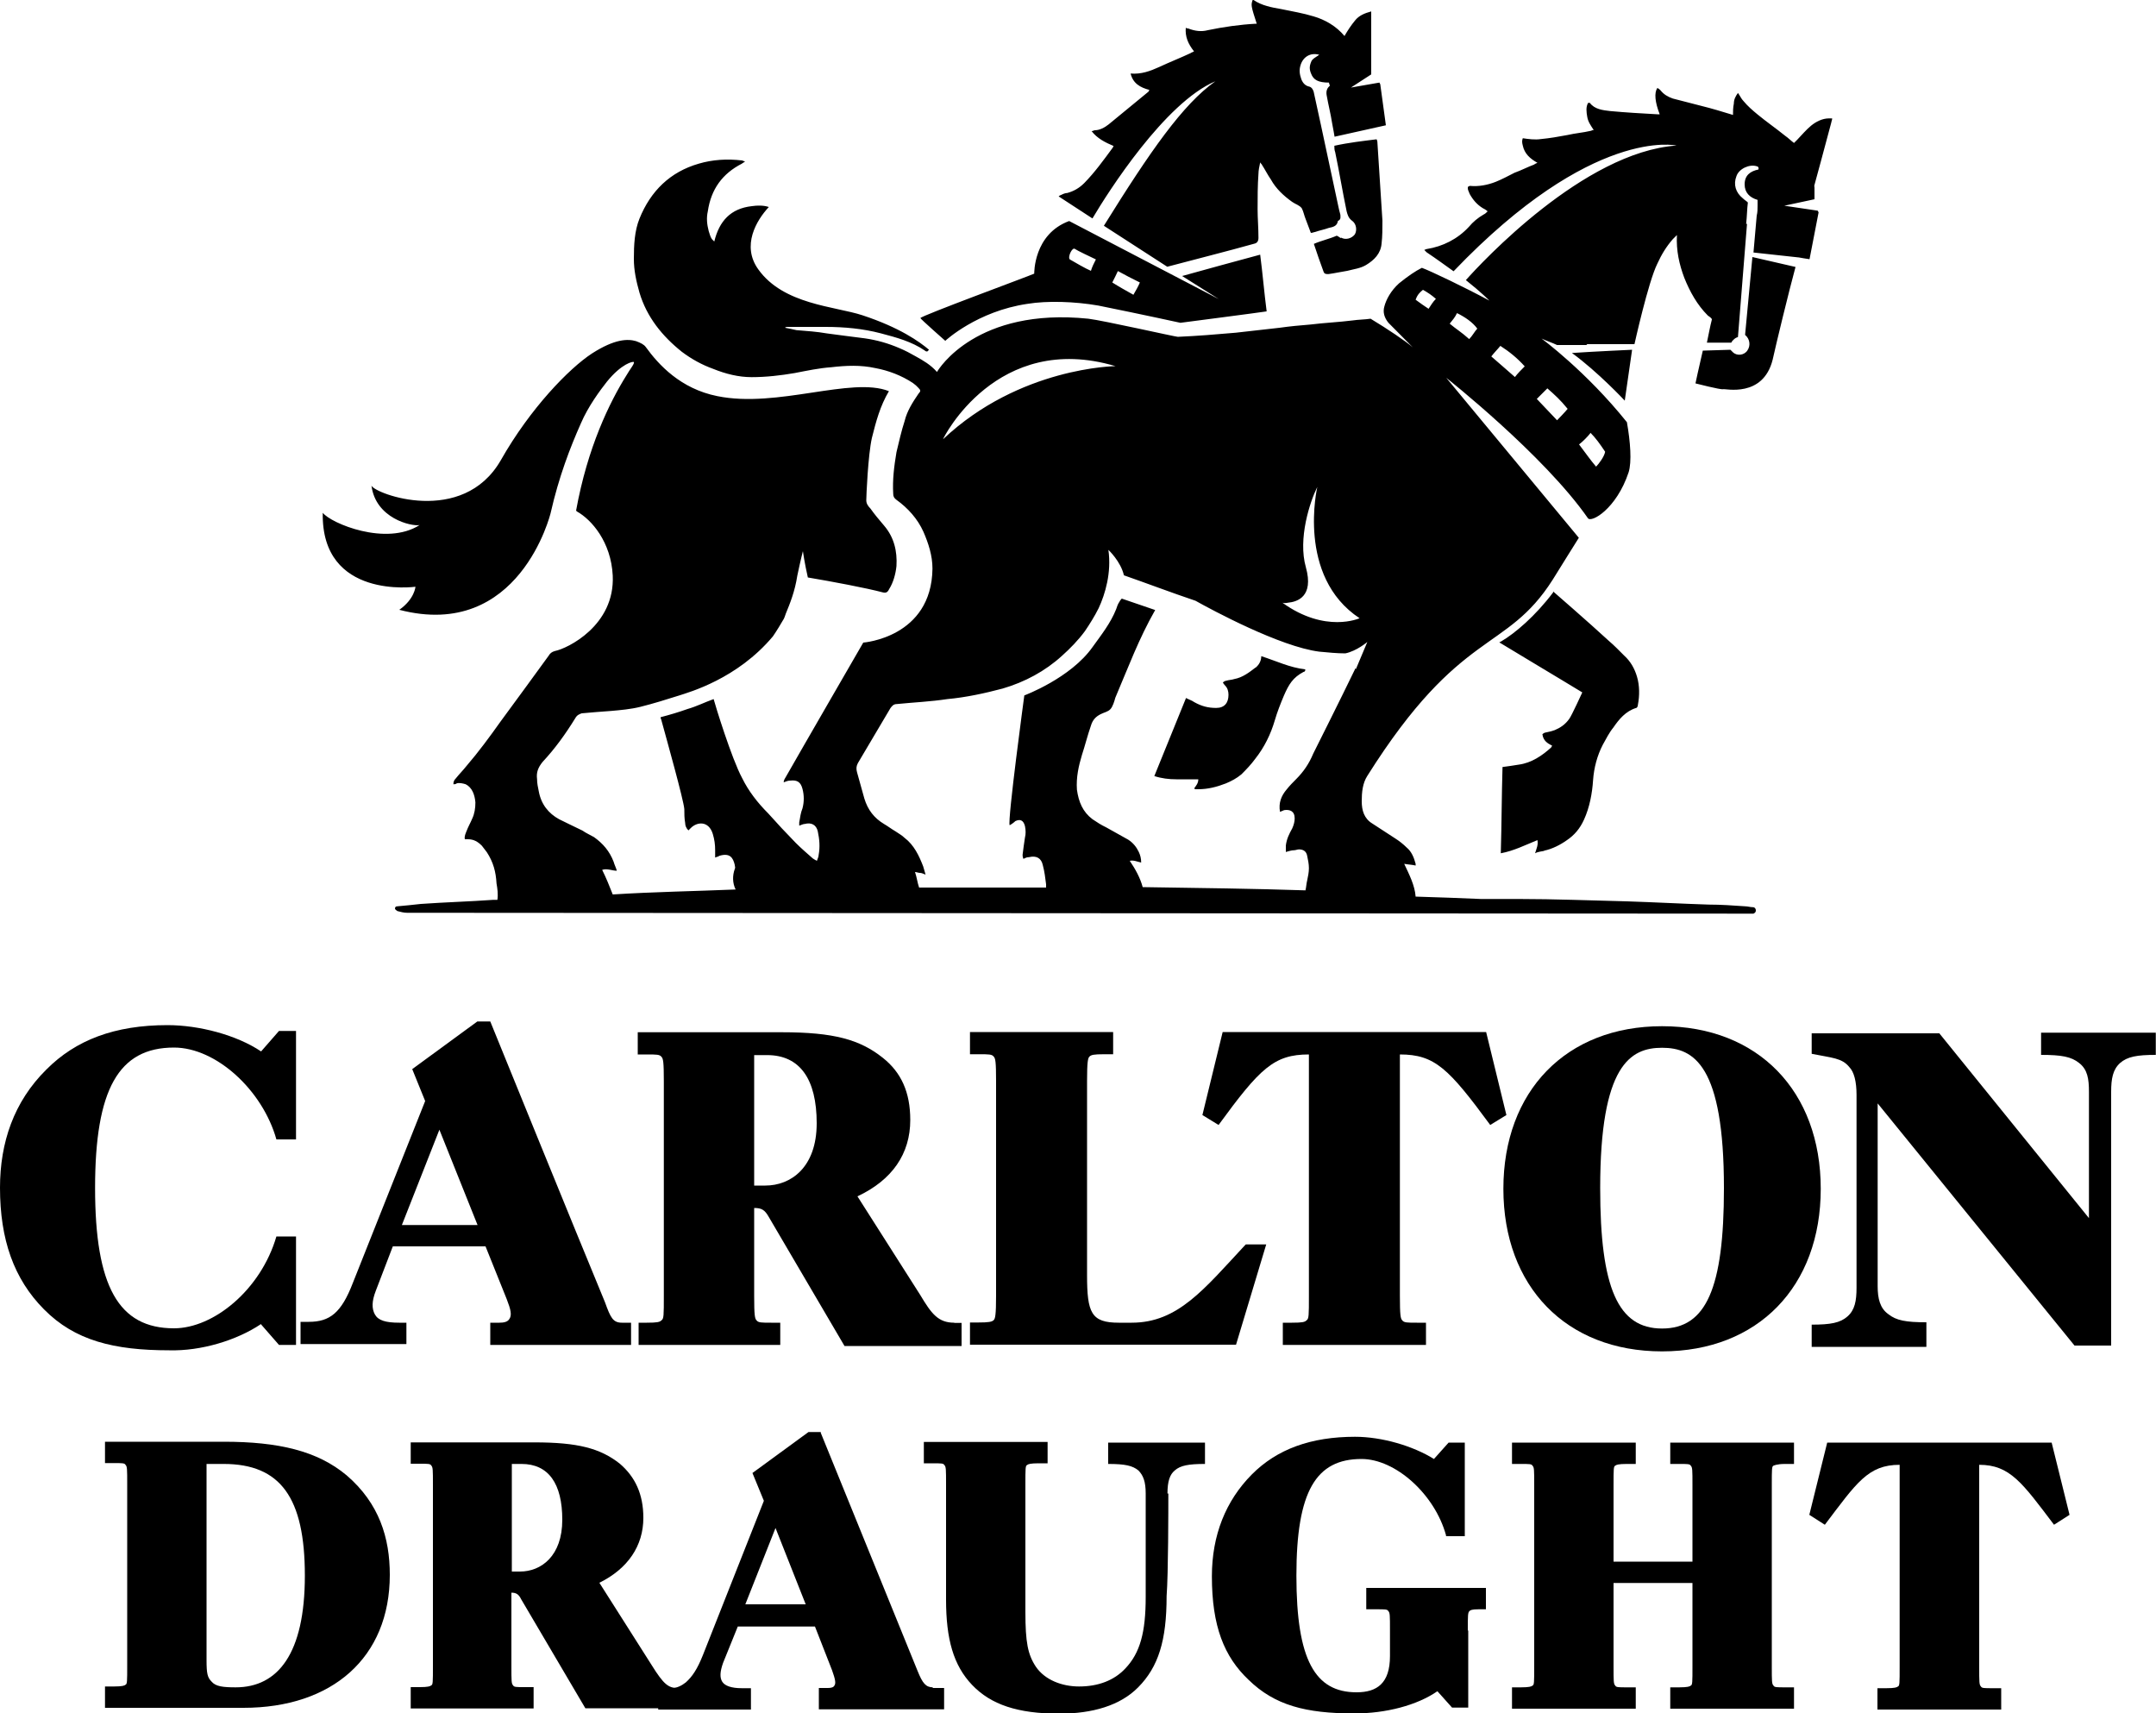 <?xml version="1.0" encoding="UTF-8"?>
<svg id="Layer_1" data-name="Layer 1" xmlns="http://www.w3.org/2000/svg" viewBox="0 0 100 79.46">
  <path d="M12.11,61.42l.83.95h.79v-5.03h-.91c-.72,2.47-2.91,4.26-4.75,4.26-2.57,0-3.66-1.94-3.66-6.51s1.09-6.51,3.66-6.51c1.96,0,4.11,1.98,4.75,4.26h.91v-5.03h-.79l-.83.95c-1.13-.76-2.87-1.22-4.34-1.22-2.45,0-4.26.69-5.62,2.06-1.51,1.49-2.15,3.39-2.15,5.48,0,2.4.64,4.23,2.04,5.64,1.43,1.45,3.25,1.9,5.81,1.9,1.47.04,3.13-.46,4.26-1.22Z"/>
  <path d="M18.94,61.34h-.42c-.64,0-.98-.11-1.13-.38-.15-.27-.15-.61.04-1.1l.79-2.06h4.3l.98,2.44c.19.49.26.76.11.95-.08.11-.23.15-.45.15h-.42v1.03h6.53v-1.03h-.42c-.42,0-.53-.23-.79-.95-1.25-3.01-5.32-13.02-5.32-13.02h-.6l-3.02,2.21.6,1.48-3.36,8.45c-.53,1.37-1.06,1.79-2.04,1.79h-.38v1.03h4.91v-.99h.08ZM18.64,56.81l1.74-4.42,1.77,4.42h-3.51Z"/>
  <path d="M77.09,62.67c4.45,0,7.36-3.01,7.36-7.54s-2.91-7.54-7.36-7.54-7.36,3.01-7.36,7.54,2.91,7.54,7.36,7.54ZM77.09,61.61c-2.04,0-2.87-1.87-2.87-6.51,0-5.71,1.4-6.51,2.87-6.51s2.87.8,2.87,6.51c0,4.65-.83,6.51-2.87,6.51Z"/>
  <path d="M54.15,69.26c0-.57.11-.88.34-1.07.26-.23.64-.3,1.4-.3v-.99h-4.49v.99c.79,0,1.13.08,1.4.3.23.23.34.53.34,1.07v4.8c0,1.64-.26,2.59-.94,3.31-.53.57-1.28.84-2.15.84-.79,0-1.58-.3-2-.91-.38-.57-.49-1.14-.49-2.55v-5.9c0-.76,0-.88.08-.91.04-.04.15-.08.53-.08h.42v-.99h-5.74v.99h.42c.38,0,.49,0,.53.08.08.08.08.19.08.91v5.33c0,1.83.34,3.05,1.21,3.96.87.91,2.11,1.33,4.04,1.33,1.55,0,2.83-.38,3.66-1.22.94-.95,1.32-2.17,1.32-4.23.08-1.07.08-4.04.08-4.76Z"/>
  <path d="M44.26,61.34c-.75,0-1.06-.42-1.58-1.29l-2.91-4.57c1.62-.76,2.45-1.98,2.45-3.54,0-1.29-.42-2.21-1.28-2.89-1.06-.84-2.26-1.18-4.68-1.18h-6.68v1.03h.42c.45,0,.6,0,.68.11.08.08.11.23.11,1.14v9.94c0,.91,0,1.07-.11,1.14-.08.08-.19.11-.68.11h-.38v1.03h6.57v-1.03h-.42c-.45,0-.6,0-.68-.11-.08-.08-.11-.23-.11-1.14v-4.07c.34,0,.49.08.68.42l3.51,5.98h5.43v-1.07h-.34ZM35.51,54.98h-.53v-6.05h.6c1.51,0,2.3,1.1,2.3,3.16s-1.21,2.89-2.38,2.89Z"/>
  <path d="M57.77,57.72c-1.92,2.06-3.13,3.62-5.28,3.62h-.6c-1.28,0-1.47-.46-1.47-2.21v-8.99c0-.91.04-1.07.11-1.14.08-.08.19-.11.68-.11h.42v-1.03h-6.64v1.03h.42c.45,0,.6,0,.68.11.08.08.11.23.11,1.14v9.94c0,.91-.04,1.07-.11,1.14-.08.08-.23.11-.72.11h-.38v1.03h12.34l1.4-4.65h-.94Z"/>
  <path d="M68.94,47.86h-12.23l-.94,3.85.75.46c1.92-2.63,2.57-3.27,4.19-3.27v11.19c0,.91,0,1.07-.11,1.14-.08.08-.19.11-.68.11h-.42v1.03h6.64v-1.03h-.42c-.45,0-.6,0-.68-.11-.08-.08-.11-.23-.11-1.14v-11.19c1.62,0,2.26.65,4.19,3.27l.75-.46-.94-3.85Z"/>
  <path d="M87.09,59.66v-8.49l9.13,11.23h1.7v-11.77c0-.61.08-1.03.41-1.33.34-.3.79-.38,1.66-.38v-1.03h-5.32v1.03c.94,0,1.4.08,1.77.38.38.3.45.72.45,1.33v5.86l-6.94-8.57h-5.92v.95c.94.19,1.4.19,1.74.61.23.23.34.69.34,1.29v8.95c0,.61-.08,1.03-.42,1.33-.34.3-.79.38-1.66.38v1.03h5.32v-1.14c-.94,0-1.4-.08-1.77-.38-.38-.27-.49-.72-.49-1.29Z"/>
  <path d="M43.28,78.25c-.34,0-.49-.19-.72-.76-.87-2.13-4.49-11.04-4.49-11.04v-.04h-.57l-2.6,1.9.53,1.29-2.83,7.16c-.26.65-.49.99-.79,1.26-.19.15-.42.27-.68.27h-.6v.99h4.3v-.99h-.42c-.49,0-.79-.11-.91-.3s-.11-.46.04-.88l.68-1.68h3.58l.79,2.02c.15.42.19.61.11.72-.04.08-.15.11-.3.11h-.42v.99h5.81v-.99h-.53v-.04ZM37.36,74.4h-2.79l1.4-3.54,1.4,3.54Z"/>
  <path d="M31.43,78.28c-.42,0-.64-.15-1.21-1.07l-2.42-3.81c1.32-.65,2.04-1.71,2.04-3.01,0-1.1-.38-1.9-1.09-2.51-.91-.72-1.96-.99-3.96-.99h-5.74v.99h.42c.38,0,.49,0,.53.08.08.08.08.19.08.91v8.38c0,.76,0,.88-.08.91-.04.04-.15.08-.53.08h-.42v.99h5.7v-.99h-.42c-.38,0-.49,0-.53-.08-.08-.08-.08-.19-.08-.91v-3.39c.23,0,.34.08.45.3l2.98,5.06h4.72v-.99l-.45.04ZM23.74,67.89h.45c1.25,0,1.89.91,1.89,2.59s-.98,2.4-1.96,2.4h-.38v-4.99Z"/>
  <path d="M95.17,66.9h-10.42l-.83,3.35.72.46c1.47-1.94,2-2.78,3.47-2.78v9.37c0,.76,0,.88-.08.91-.04.04-.15.08-.53.08h-.42v.99h5.74v-.99h-.41c-.38,0-.49,0-.53-.08-.08-.08-.08-.19-.08-.91v-9.37c1.43,0,2,.84,3.47,2.78l.72-.46-.83-3.35Z"/>
  <path d="M16.08,68.42c-1.36-1.14-3.17-1.56-5.7-1.56h-5.51v.99h.42c.38,0,.49,0,.53.08.08.08.08.19.08.91v8.38c0,.76,0,.88-.08.91-.04.04-.15.08-.53.08h-.42v.99h6.42c4.11,0,6.79-2.32,6.79-6.17,0-1.71-.49-3.31-2-4.61ZM10.94,78.25c-.6,0-.94-.04-1.13-.27-.19-.19-.23-.38-.23-.99v-9.1h.79c2.64,0,3.77,1.56,3.77,5.18s-1.25,5.18-3.21,5.18Z"/>
  <path d="M68.08,75.62c0-.72,0-.84.08-.91.04-.04.11-.08.42-.08h.34v-.99h-5.55v.99h.49c.38,0,.49,0,.53.08.08.08.08.19.08.91v1.18c0,1.26-.6,1.68-1.55,1.68-1.92,0-2.79-1.49-2.79-5.41s.91-5.41,3.02-5.41c1.58,0,3.4,1.64,3.92,3.54v.04h.87v-4.34h-.75l-.68.76c-.98-.61-2.42-1.03-3.66-1.03-2.04,0-3.62.57-4.79,1.75-1.21,1.22-1.85,2.82-1.85,4.72,0,2.32.57,3.73,1.7,4.8,1.21,1.18,2.64,1.56,4.91,1.56,1.47,0,2.91-.38,3.85-1.03l.68.76h.75v-3.58Z"/>
  <path d="M82.26,67.97s.15-.08.53-.08h.42v-.99h-5.74v.99h.42c.38,0,.49,0,.53.08.08.08.08.19.08.91v3.54h-3.66v-3.54c0-.76,0-.88.08-.91.04-.04.15-.08.53-.08h.42v-.99h-5.74v.99h.42c.38,0,.49,0,.53.08.08.08.08.19.08.91v8.38c0,.76,0,.88-.08.91-.04.04-.15.08-.53.08h-.42v.99h5.74v-.99h-.42c-.38,0-.49,0-.53-.08-.08-.08-.08-.19-.08-.91v-3.85h3.66v3.85c0,.76,0,.88-.08.91-.04.04-.15.08-.53.08h-.42v.99h5.74v-.99h-.42c-.38,0-.49,0-.53-.08-.08-.08-.08-.19-.08-.91v-8.38c0-.76,0-.88.08-.91Z"/>
  <path d="M75.36,18.58l.34-2.36s-1.77.08-2.79.15c1.21.88,2.45,2.21,2.45,2.21ZM62.19,11.04c-.08-.04-.11-.08-.19-.11-.34.15-.72.23-1.06.38.15.46.3.88.45,1.29.04.11.11.11.23.11.3-.04.6-.11.87-.15.3-.08.6-.11.87-.27.38-.23.68-.53.72-.99.04-.34.04-.69.04-1.07-.08-1.18-.15-2.4-.23-3.58,0-.04,0-.11-.04-.19-.64.08-1.28.15-1.96.3,0,.11,0,.19.04.3.19.91.34,1.83.53,2.74.04.15.08.3.23.42.23.15.26.46.15.65-.15.19-.42.27-.64.15ZM80.94,15.53s.04,0,0,0c.23.19.26.5.11.72-.15.23-.49.27-.68.08-.04-.04-.08-.08-.11-.11l-1.28.04c-.19.8-.34,1.52-.34,1.52,0,0,1.17.3,1.28.27.08-.04,1.85.42,2.3-1.37.15-.69.75-3.16,1.06-4.3l-2-.46-.34,3.62ZM71.62,39.45c.38-.08.75-.27,1.06-.49.34-.23.6-.53.79-.95.26-.57.38-1.22.42-1.83.04-.57.19-1.14.45-1.64.15-.27.3-.57.49-.8.26-.38.57-.76,1.06-.91.04,0,.08-.08.08-.15.08-.42.08-.88-.04-1.29-.11-.38-.3-.72-.6-.99-.23-.23-.45-.46-.72-.69-.91-.84-2.57-2.28-2.57-2.28v.04c-.83,1.1-1.77,1.9-2.42,2.28l-.08.04c.57.34.94.57,1.51.91.64.38,2.34,1.41,2.34,1.41,0,0-.49,1.07-.6,1.22-.19.27-.42.42-.68.53-.11.04-.26.08-.42.11-.04,0-.11.04-.15.08.04.3.23.42.45.53,0,.04-.04.04-.04.08-.42.38-.91.72-1.51.8-.26.04-.49.08-.75.11-.04,1.33-.04,2.63-.08,4,.6-.11,1.13-.38,1.7-.61.04.23-.04.38-.11.61.15-.08.3-.08.42-.11ZM58.23,30.96c-.3.23-.6.46-.98.53-.11.04-.26.04-.38.08-.04,0-.11.04-.15.08.04.08.08.11.11.15.11.11.15.27.15.42,0,.38-.19.61-.57.61s-.68-.08-1.02-.27c-.11-.08-.23-.11-.38-.19-.49,1.22-.98,2.4-1.47,3.62.34.11.68.15,1.02.15h1.02c0,.19-.11.3-.19.42l.04.04h.15c.45,0,.87-.11,1.28-.27.26-.11.49-.23.72-.42.23-.23.45-.46.64-.72.42-.53.72-1.14.91-1.79.11-.38.26-.76.42-1.14.23-.53.42-.84.91-1.1.04,0,.08-.04.08-.08v-.04c-.72-.08-1.32-.38-2.04-.61,0,.19-.08.38-.26.53ZM43.85,15.8s1.47-1.37,3.81-1.71c.91-.15,2.19-.11,3.28.08,2.08.42,3.81.8,3.81.8,0,0,3.77-.49,4-.53-.11-.84-.19-1.79-.3-2.63-1.13.3-2.53.69-3.62.99l1.7,1.07-6.94-3.62c-1.66.61-1.62,2.44-1.62,2.44-.34.15-5.21,1.94-5.28,2.06,0,.04,1.17,1.07,1.17,1.07ZM51.85,12.57c.34.19.64.34,1.02.53-.08.19-.19.38-.3.57-.34-.19-.68-.38-.98-.57.08-.15.19-.38.26-.53ZM49.85,11.54c.11.08.75.38.98.49-.08.15-.19.38-.23.53-.26-.11-.72-.38-.98-.53-.11-.11.11-.57.23-.49ZM49.09,9.1l1.58,1.03c.72-1.22,3.36-5.37,5.7-6.36-1.51,1.07-3.02,3.24-5.17,6.7l2.94,1.9c1.28-.34,2.79-.72,4.04-1.07q.19-.04.19-.27c0-.46-.04-.91-.04-1.33,0-.53,0-1.1.04-1.64,0-.15.04-.34.08-.53.04.08.08.08.08.11.15.23.26.46.42.69.23.42.6.76.98,1.03.15.11.34.15.45.3.08.15.11.34.19.53.08.19.15.42.23.61.08,0,.15-.04.19-.04.23-.08.42-.11.64-.19.19-.04.38-.08.42-.3,0,0,0-.04.04-.04.11-.08.08-.15.08-.27-.04-.15-.08-.3-.11-.46-.26-1.22-.53-2.47-.79-3.69-.11-.53-.23-1.03-.34-1.56-.04-.11-.08-.19-.19-.23-.19-.04-.3-.15-.38-.34-.08-.23-.11-.42-.04-.65.11-.38.45-.61.87-.49-.15.11-.34.19-.38.34-.08.19-.08.34,0,.53.11.3.34.42.83.42,0,.04.04.11.04.15q-.19.15-.15.42c.08.46.19.88.26,1.33.04.19.11.61.11.61l2.38-.53s-.15-1.07-.26-1.9t-.04-.08l-1.32.23.94-.61V.53c-.3.08-.57.19-.75.42-.19.23-.34.46-.49.72-.38-.46-.91-.76-1.43-.91-.49-.15-.98-.23-1.51-.34-.45-.08-.87-.15-1.28-.42h-.04c-.08.23-.08.27.19,1.1h-.04c-.75.04-1.51.15-2.23.3-.3.08-.6.04-.91-.08-.04,0-.08,0-.11-.04-.04.42.11.76.38,1.1-.04.04-.11.04-.15.08-.49.23-.98.42-1.47.65-.42.19-.83.34-1.32.3.11.46.45.65.87.76t-.04.08c-.6.49-1.25,1.03-1.85,1.52-.19.15-.42.27-.64.27-.04,0-.08.04-.15.04.26.34.64.53,1.02.69t-.04.08c-.42.57-.83,1.14-1.32,1.64-.23.23-.49.38-.79.46-.08,0-.19.04-.26.08-.11.04-.15.08-.11.08ZM84.15,8.61s.53-1.94.79-2.93c0-.04.04-.11.04-.19h-.15c-.3,0-.6.15-.83.34s-.42.42-.64.65c-.04.04-.11.11-.15.15-.15-.11-.26-.23-.42-.34-.42-.34-.87-.65-1.28-.99-.23-.19-.45-.38-.64-.61-.11-.11-.15-.23-.26-.38-.11.15-.19.3-.19.49-.04.19-.04.38-.04.53-.49-.15-.98-.3-1.47-.42-.45-.11-.87-.23-1.32-.34-.23-.08-.42-.19-.57-.38-.04-.04-.08-.08-.15-.11-.15.23-.11.65.11,1.22h-.11c-.72-.04-1.43-.08-2.19-.15-.34-.04-.72-.08-.94-.38h-.08c-.11.19-.08.42-.04.65.04.23.15.38.3.61-.08,0-.11.04-.15.04-.34.08-.72.11-1.06.19-.42.08-.83.15-1.25.19-.26.04-.57,0-.83-.04-.04.11-.04.19,0,.34.08.38.34.61.68.8-.08.04-.11.04-.15.08-.3.11-.6.27-.91.38-.3.15-.57.3-.87.42-.38.15-.79.23-1.21.19t-.08.04c-.04.11.04.23.08.34.15.27.34.49.6.65.08.04.15.08.23.15-.08.08-.11.11-.19.15-.26.15-.49.34-.68.57-.53.57-1.21.91-1.96,1.03-.04,0-.08.04-.11.04.04.04.08.08.11.11.45.3.87.61,1.25.88,6.45-6.74,10.34-5.83,10.34-5.83-4.3.3-9.06,5.44-9.77,6.24.72.57,1.09.95,1.09.95-1.13-.61-2.72-1.37-3.13-1.52-.3.15-.64.38-1.06.72-.38.34-.6.76-.68,1.07-.08.27,0,.53.19.76l1.13,1.14c-.3-.27-1.21-.88-1.96-1.33-.26.04-.57.04-.83.08-.64.08-1.32.11-1.96.19-.49.04-.94.08-1.43.15-.68.08-1.36.15-2.04.23-.91.08-1.77.15-2.68.19-.11,0-3.47-.76-4.15-.84-5.17-.53-6.94,2.32-7.02,2.47-.3-.34-.64-.53-.98-.72-.26-.15-.49-.27-.75-.38-.53-.23-1.06-.38-1.62-.46-.6-.08-1.21-.15-1.77-.23-.45-.08-.91-.11-1.4-.15-.19-.04-.34-.08-.53-.11.04-.04.08-.04.11-.04h1.77c.87,0,1.74.08,2.57.3.72.19,1.43.38,2.04.8.04.04.08.04.11.04t.08-.08c-.45-.38-1.36-1.03-3.09-1.6-1.28-.42-3.66-.49-4.83-2.13-.79-1.1-.08-2.28.49-2.89-.23-.08-.53-.08-.79-.04-.98.11-1.51.69-1.74,1.64-.04-.04-.08-.08-.11-.11-.08-.11-.11-.27-.15-.38-.08-.3-.11-.61-.04-.91.15-1.03.68-1.75,1.58-2.21.04-.04.08-.04.15-.11-.08,0-.11-.04-.15-.04-.68-.08-1.36-.04-2,.15-1.32.38-2.23,1.26-2.75,2.55-.23.57-.26,1.22-.26,1.87,0,.53.11,1.03.26,1.56.34,1.14,1.06,2.02,1.96,2.74.45.34.94.61,1.47.8.57.23,1.17.38,1.77.38.68,0,1.36-.08,2-.19.57-.11,1.13-.23,1.7-.27.68-.08,1.36-.11,2.04.04.6.11,1.21.34,1.74.69.11.08.19.15.26.23.11.11.11.15,0,.27-.26.38-.53.8-.64,1.26-.15.46-.26.95-.38,1.45-.11.65-.19,1.29-.15,1.94,0,.11.04.19.15.27.53.38.98.88,1.25,1.48.23.53.42,1.1.42,1.71-.04,3.2-3.21,3.43-3.21,3.43,0,0-3.02,5.22-3.58,6.21-.04.08-.11.15-.11.27.11-.04.19-.08.3-.08.34-.04.49.08.57.38.08.3.08.61,0,.91-.08.19-.11.42-.15.65v.15c.11-.04.19-.08.26-.08.3-.08.53.04.6.34.08.38.11.72.04,1.1,0,.08-.04.15-.08.27-.08-.04-.15-.08-.19-.11-.26-.23-.53-.46-.79-.72-.45-.46-.87-.91-1.28-1.37-.49-.49-.91-1.03-1.21-1.64-.49-.91-1.25-3.39-1.32-3.66-.42.15-.79.34-1.21.46-.42.15-.83.27-1.25.38,0,.08.04.11.04.15.26.95,1.02,3.66,1.06,4.11,0,.23,0,.42.04.65,0,.11.04.23.15.34.04-.04.08-.08.11-.11.3-.3.83-.34,1.02.27.08.27.11.49.11.76v.34c.08-.04.15-.04.19-.08.49-.15.64.08.72.42,0,.08.04.11,0,.19-.11.3-.11.65.04.95-1.92.08-3.81.11-5.7.23-.15-.38-.3-.76-.49-1.14.23-.08.45.04.68.04-.04-.15-.11-.27-.15-.42-.19-.49-.49-.84-.91-1.14-.19-.11-.38-.19-.53-.3-.38-.19-.72-.34-1.09-.53-.49-.27-.83-.69-.94-1.29-.04-.19-.08-.38-.08-.57-.04-.3.04-.53.26-.8.57-.61,1.06-1.29,1.51-2.02.08-.15.19-.19.3-.23.45-.04.91-.08,1.36-.11.45-.04.91-.08,1.36-.19.6-.15,1.21-.34,1.81-.53.45-.15,2.68-.76,4.34-2.74,0,0,.19-.27.45-.72.08-.11.11-.23.15-.34.19-.46.42-1.03.53-1.75.15-.72.26-1.14.26-1.14,0,0,.08.57.23,1.22,1.13.19,2.72.49,3.47.69.15.04.23,0,.3-.15.19-.3.3-.69.34-1.07.04-.69-.11-1.33-.57-1.87-.23-.27-.45-.53-.64-.8-.11-.11-.19-.23-.19-.38,0-.19.08-2.09.26-2.89.19-.76.38-1.48.79-2.17-1.74-.69-5.17.8-7.96.23-1.7-.34-2.72-1.45-3.32-2.28-.08-.11-.23-.19-.45-.27-.38-.11-.98-.11-2.04.57-1.06.69-2.87,2.55-4.23,4.95-1.77,3.08-5.85,1.56-6,1.18.19,1.52,1.85,1.9,2.23,1.83-1.55.99-4.11-.08-4.49-.57-.08,4.04,4.3,3.43,4.3,3.43,0,0-.04.57-.75,1.07,5.58,1.45,7.02-4.49,7.02-4.49.38-1.68.91-3.05,1.4-4.15.34-.8.91-1.56,1.21-1.94.68-.84,1.21-.95,1.25-.91.04.08-.19.34-.34.61-.79,1.26-1.81,3.35-2.34,6.28l.04.04c.68.38,1.58,1.41,1.66,2.97.11,2.32-2.11,3.39-2.68,3.5-.15.04-.23.11-.3.23-.75,1.03-1.47,2.02-2.23,3.05-.49.69-1.02,1.41-1.58,2.06-.15.19-.34.38-.49.57-.08.08-.11.15-.11.27.04,0,.11,0,.15-.04.11-.04.3,0,.42.04.3.15.42.49.45.84,0,.27-.04.53-.15.76-.08.19-.19.38-.26.57-.04.11-.11.23-.08.38h.15c.26,0,.45.11.64.3.08.11.15.19.23.3.3.46.42.91.45,1.45.04.23.08.49.04.76h-.19c-1.13.08-2.23.11-3.36.19-.38.04-.72.08-1.09.11-.08,0-.11.04-.11.11,0,.04.08.08.11.11.15.04.3.08.45.08,1.4,0,59.25.04,62.26.04h.19c.08-.04.11-.08.11-.15s-.04-.15-.15-.15-.23-.04-.34-.04c-.57-.04-1.13-.08-1.7-.08-1.25-.04-2.53-.11-3.77-.15-1.7-.04-3.36-.11-5.06-.11h-1.74c-.94-.04-1.96-.08-3.02-.11-.04-.53-.3-1.03-.53-1.52.23.04.38.04.53.08v-.08c-.08-.3-.19-.57-.42-.76-.15-.15-.34-.3-.53-.42-.34-.23-.72-.46-1.06-.69-.38-.23-.49-.61-.49-1.03s.04-.84.26-1.18c4.34-6.89,6.42-5.67,8.6-9.1.57-.91.94-1.52,1.21-1.94l-6.15-7.42s4.53,3.58,6.57,6.51c.15.23,1.32-.42,1.89-2.13.15-.49.08-1.41-.08-2.32-1.89-2.36-3.96-3.88-3.96-3.88.23.11.49.19.72.3h1.4l-.04-.04h2.23s.64-2.89,1.06-3.73c.19-.42.42-.8.72-1.14.04-.04.11-.11.19-.19-.04.72.11,1.37.34,1.98.26.65.6,1.26,1.09,1.75.04.04.19.11.19.19-.08.3-.15.69-.23,1.07h1.13s.04-.08.08-.11c.08-.08.11-.11.23-.15l.42-5.25h-.04c.04-.34.04-.69.08-.99-.08-.08-.15-.11-.23-.19-.34-.27-.45-.65-.3-1.03.11-.34.6-.57.94-.46.04,0,.11.04.08.15-.38.08-.64.27-.64.69,0,.38.23.61.6.72v.27c0,.15,0,.3-.04.46l-.15,1.71,2.11.23.23.04.26.04.42-2.17-.04-.08-1.55-.23,1.4-.3v-.53ZM59.74,27.95c.42-.04,1.21-.27.83-1.64-.38-1.33.19-3.05.53-3.73,0,0-.98,4.15,1.96,6.09,0,0-1.58.72-3.58-.72,0,0,.11.04.26,0ZM51.74,16.98s-4.45.04-8,3.39c0-.04,2.49-5.03,8-3.39ZM62.87,30.99c-.68,1.41-1.92,3.88-1.96,3.96-.19.46-.45.84-.79,1.18-.15.15-.3.3-.45.49-.23.27-.38.61-.3,1.03.08-.04.11-.04.19-.08.26-.04.49.04.49.38,0,.15-.04.3-.11.46-.15.27-.26.49-.3.8v.3c.15-.04.26-.08.38-.08.08,0,.15-.04.23-.04.19,0,.34.08.38.3.04.19.08.38.08.57s-.04.38-.08.57c-.04.15-.04.3-.08.46-2.38-.08-4.87-.11-7.55-.15-.11-.42-.34-.84-.6-1.22.19-.04.34.04.53.08,0-.19-.04-.34-.11-.49-.11-.23-.26-.42-.49-.57-.34-.19-.68-.38-1.02-.57-.23-.11-.42-.23-.64-.38-.45-.34-.64-.8-.72-1.37-.04-.57.08-1.1.23-1.6.15-.46.26-.91.42-1.37.08-.27.23-.42.45-.53.15-.08.34-.11.45-.23.11-.11.19-.38.23-.53.6-1.41,1.09-2.74,1.85-4.07l-1.55-.53s-.08.08-.11.15c-.08.11-.11.23-.15.34-.26.65-.68,1.18-1.09,1.75-1.02,1.45-3.17,2.25-3.17,2.25,0,0-.79,5.83-.68,6.02.08-.04.23-.15.26-.19.23-.11.38-.04.45.23.04.19.04.38,0,.53-.04.27-.08.53-.11.8,0,.04,0,.11.04.19.08-.04.15-.08.26-.08.34-.08.57.04.64.38.08.3.11.57.15.88v.15h-5.89c-.08-.23-.11-.49-.19-.72.08,0,.15.04.23.04s.15.04.26.08c-.04-.15-.08-.27-.11-.38-.19-.49-.42-.99-.87-1.33-.11-.11-.26-.19-.42-.3-.19-.11-.34-.23-.53-.34-.45-.27-.75-.65-.91-1.18-.11-.42-.23-.8-.34-1.22-.04-.15-.04-.27.04-.42.49-.84,1.02-1.71,1.51-2.55.08-.11.15-.19.3-.19.79-.08,1.55-.11,2.34-.23.87-.08,1.74-.27,2.57-.49,1.02-.3,1.96-.8,2.75-1.52.38-.34.75-.72,1.06-1.14.23-.34.45-.69.64-1.07.3-.65.6-1.64.45-2.7,0,0,.57.53.72,1.18.98.34,2.19.8,3.32,1.18.75.42,3.92,2.13,5.74,2.36.42.04.83.08,1.21.08.53-.11,1.02-.53,1.02-.53l-.53,1.26ZM66.26,14.32c-.23-.15-.34-.23-.6-.42.08-.23.19-.34.34-.46.26.15.38.23.6.42-.15.15-.23.3-.34.46ZM68.15,15.73c-.38-.34-.6-.46-.91-.72.15-.19.23-.27.34-.49.38.19.72.42.94.72-.11.11-.23.34-.38.49ZM70.26,17.48c-.38-.34-.75-.65-1.09-.95.11-.15.3-.34.42-.49.42.27.79.57,1.13.95-.15.15-.34.34-.45.49ZM73.77,20.07c.23.23.45.53.68.88-.04.23-.3.57-.42.69-.26-.3-.53-.69-.79-1.03.15-.11.42-.38.53-.53ZM71.77,18.01c.34.3.6.53.94.95-.08.11-.49.53-.49.53l-.94-.99s.42-.42.49-.49Z"/>
</svg>